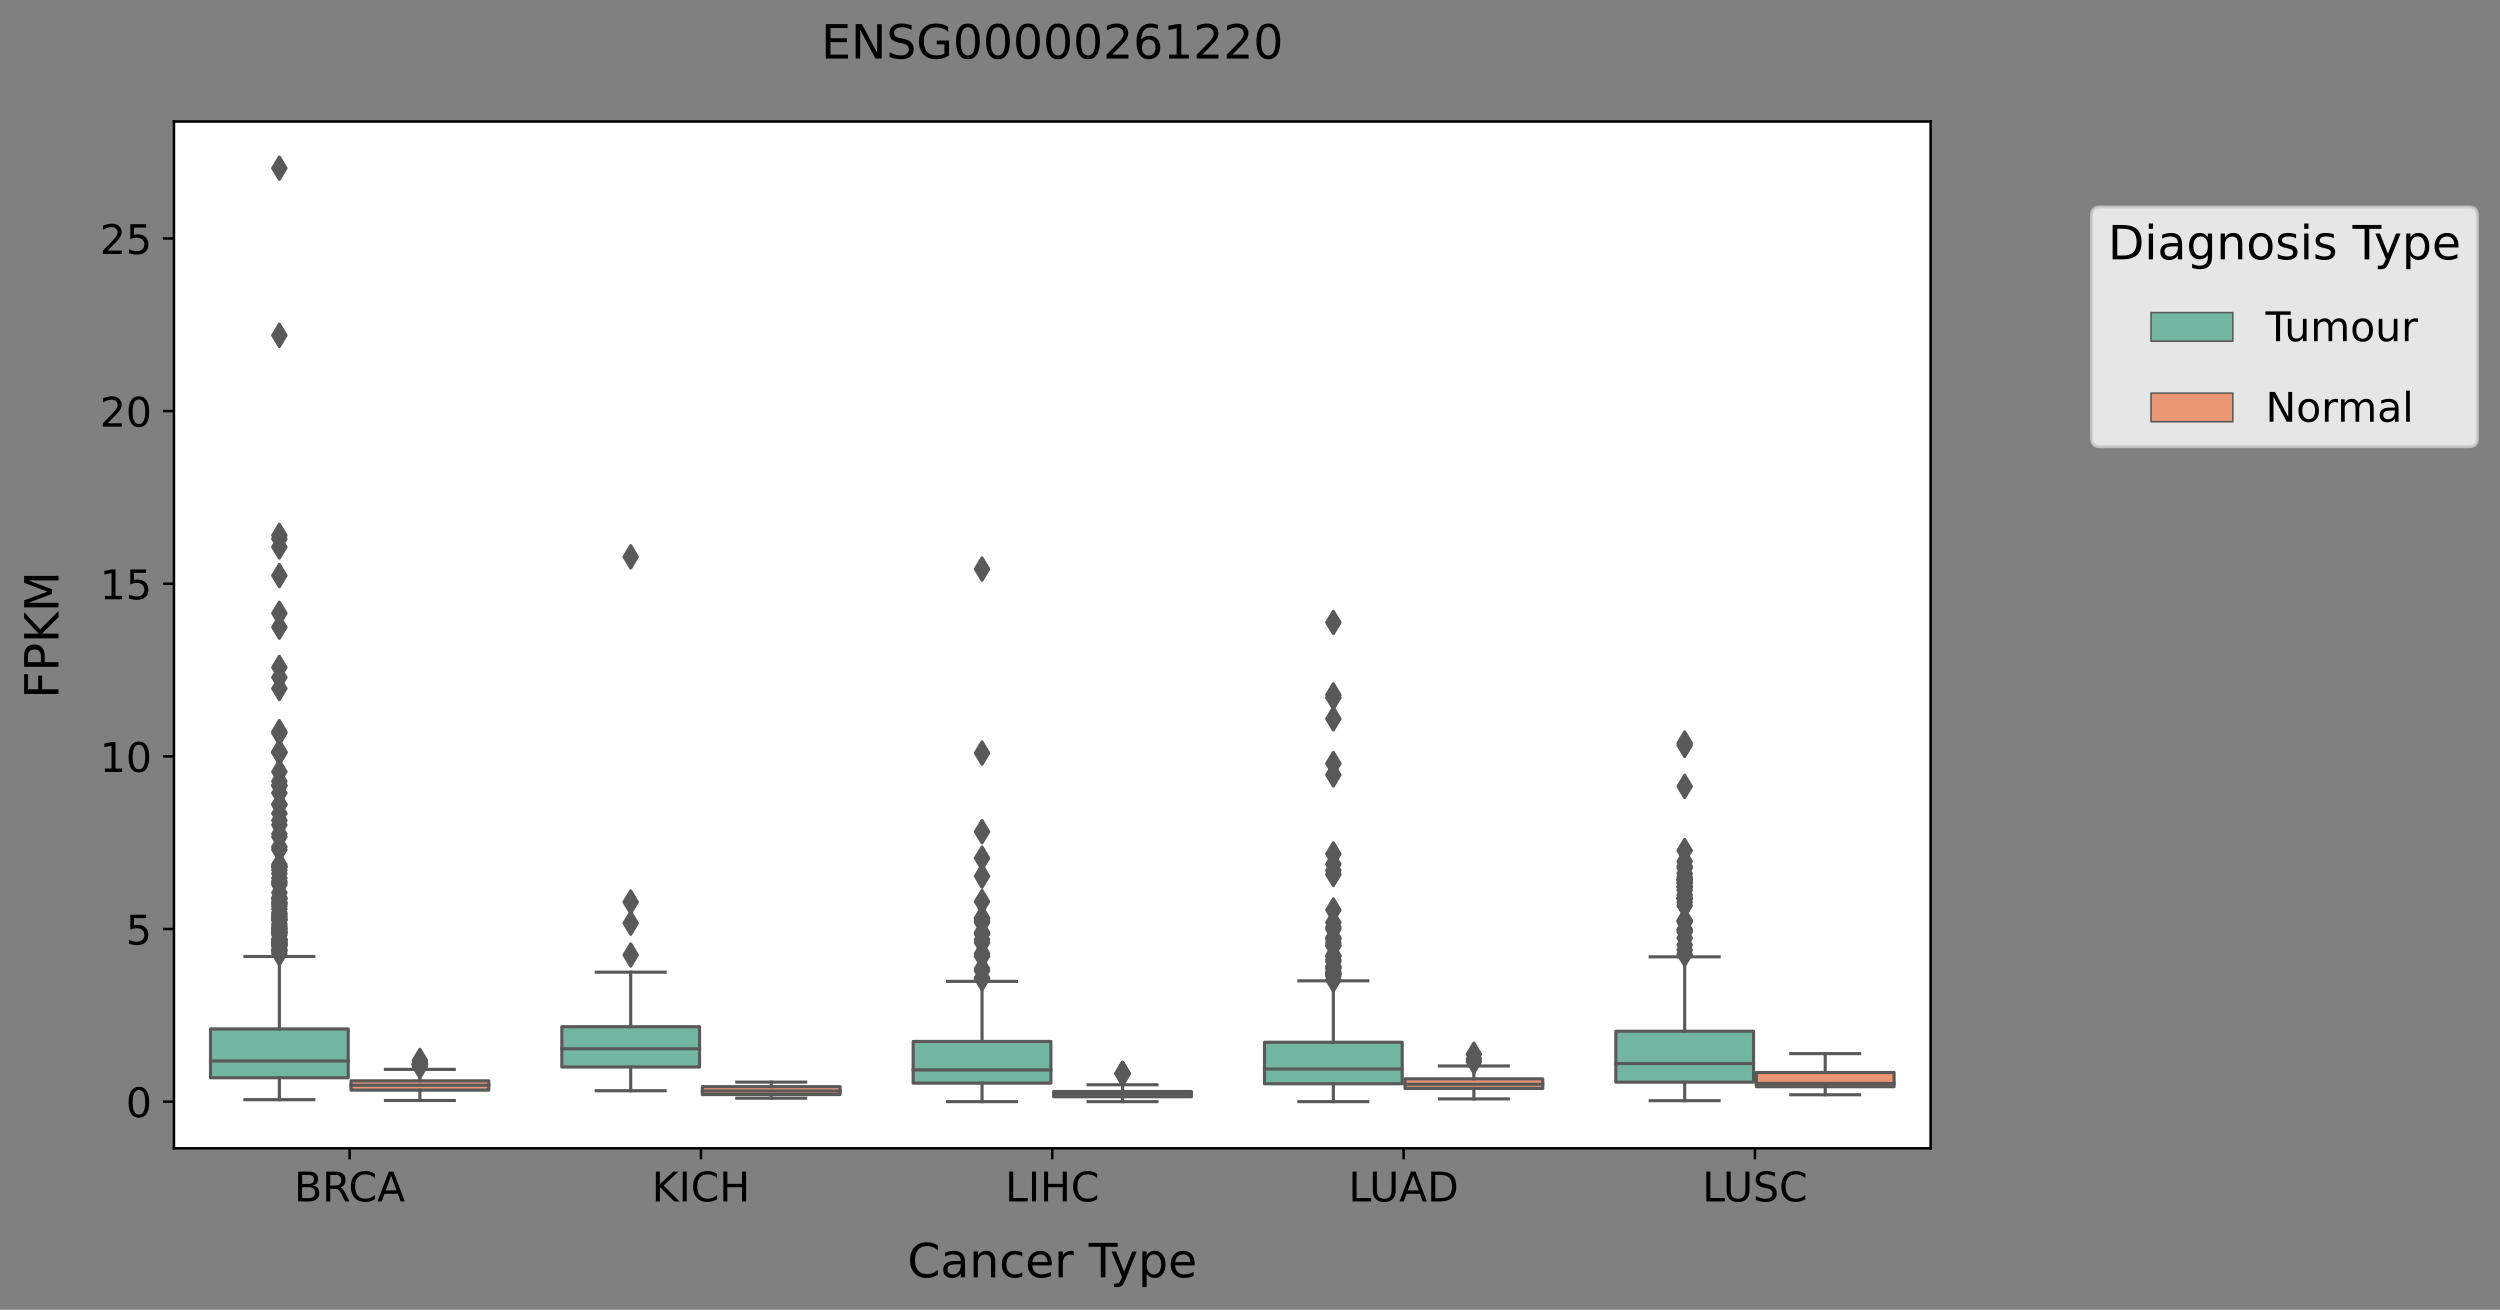 <?xml version="1.0" encoding="utf-8" standalone="no"?>
<!DOCTYPE svg PUBLIC "-//W3C//DTD SVG 1.1//EN"
  "http://www.w3.org/Graphics/SVG/1.1/DTD/svg11.dtd">
<!-- Created with matplotlib (https://matplotlib.org/) -->
<svg height="416.056pt" version="1.1" viewBox="0 0 794.127 416.056" width="794.127pt" xmlns="http://www.w3.org/2000/svg" xmlns:xlink="http://www.w3.org/1999/xlink">
 <rect x="0" y="0" width="794.127" height="416.056" fill="#808080" stroke="none"/>
 <defs>
  <style type="text/css">*{stroke-linecap:butt;stroke-linejoin:round;}</style>
 </defs>
 <g id="figure_1">
  <g id="patch_1">
   <path d="M 0 416.056 
L 794.127 416.056 
L 794.127 0 
L 0 0 
z
" style="fill:none;"/>
  </g>
  <g id="axes_1">
   <g id="patch_2">
    <path d="M 55.26 364.758 
L 613.26 364.758 
L 613.26 38.598 
L 55.26 38.598 
z
" style="fill:#ffffff;"/>
   </g>
   <g id="patch_3">
    <path clip-path="url(#p0ecdacf739)" d="M 66.866 342.348 
L 110.613 342.348 
L 110.613 326.842 
L 66.866 326.842 
L 66.866 342.348 
z
" style="fill:#72b6a1;stroke:#595959;stroke-linejoin:miter;"/>
   </g>
   <g id="patch_4">
    <path clip-path="url(#p0ecdacf739)" d="M 111.506 346.282 
L 155.253 346.282 
L 155.253 343.332 
L 111.506 343.332 
L 111.506 346.282 
z
" style="fill:#e99675;stroke:#595959;stroke-linejoin:miter;"/>
   </g>
   <g id="patch_5">
    <path clip-path="url(#p0ecdacf739)" d="M 178.466 338.933 
L 222.213 338.933 
L 222.213 326.126 
L 178.466 326.126 
L 178.466 338.933 
z
" style="fill:#72b6a1;stroke:#595959;stroke-linejoin:miter;"/>
   </g>
   <g id="patch_6">
    <path clip-path="url(#p0ecdacf739)" d="M 223.106 347.685 
L 266.853 347.685 
L 266.853 345.168 
L 223.106 345.168 
L 223.106 347.685 
z
" style="fill:#e99675;stroke:#595959;stroke-linejoin:miter;"/>
   </g>
   <g id="patch_7">
    <path clip-path="url(#p0ecdacf739)" d="M 290.066 344.057 
L 333.813 344.057 
L 333.813 330.82 
L 290.066 330.82 
L 290.066 344.057 
z
" style="fill:#72b6a1;stroke:#595959;stroke-linejoin:miter;"/>
   </g>
   <g id="patch_8">
    <path clip-path="url(#p0ecdacf739)" d="M 334.706 348.376 
L 378.453 348.376 
L 378.453 346.727 
L 334.706 346.727 
L 334.706 348.376 
z
" style="fill:#e99675;stroke:#595959;stroke-linejoin:miter;"/>
   </g>
   <g id="patch_9">
    <path clip-path="url(#p0ecdacf739)" d="M 401.666 344.253 
L 445.413 344.253 
L 445.413 331.076 
L 401.666 331.076 
L 401.666 344.253 
z
" style="fill:#72b6a1;stroke:#595959;stroke-linejoin:miter;"/>
   </g>
   <g id="patch_10">
    <path clip-path="url(#p0ecdacf739)" d="M 446.306 345.745 
L 490.053 345.745 
L 490.053 342.69 
L 446.306 342.69 
L 446.306 345.745 
z
" style="fill:#e99675;stroke:#595959;stroke-linejoin:miter;"/>
   </g>
   <g id="patch_11">
    <path clip-path="url(#p0ecdacf739)" d="M 513.266 343.753 
L 557.013 343.753 
L 557.013 327.571 
L 513.266 327.571 
L 513.266 343.753 
z
" style="fill:#72b6a1;stroke:#595959;stroke-linejoin:miter;"/>
   </g>
   <g id="patch_12">
    <path clip-path="url(#p0ecdacf739)" d="M 557.906 345.198 
L 601.653 345.198 
L 601.653 340.673 
L 557.906 340.673 
L 557.906 345.198 
z
" style="fill:#e99675;stroke:#595959;stroke-linejoin:miter;"/>
   </g>
   <g id="patch_13">
    <path clip-path="url(#p0ecdacf739)" d="M 111.06 349.932 
L 111.06 349.932 
L 111.06 349.932 
L 111.06 349.932 
z
" style="fill:#72b6a1;stroke:#595959;stroke-linejoin:miter;stroke-width:0.5;"/>
   </g>
   <g id="patch_14">
    <path clip-path="url(#p0ecdacf739)" d="M 111.06 349.932 
L 111.06 349.932 
L 111.06 349.932 
L 111.06 349.932 
z
" style="fill:#e99675;stroke:#595959;stroke-linejoin:miter;stroke-width:0.5;"/>
   </g>
   <g id="matplotlib.axis_1">
    <g id="xtick_1">
     <g id="line2d_1">
      <defs>
       <path d="M 0 0 
L 0 3.5 
" id="m3998a4afb9" style="stroke:#000000;stroke-width:0.8;"/>
      </defs>
      <g>
       <use style="stroke:#000000;stroke-width:0.8;" x="111.06" xlink:href="#m3998a4afb9" y="364.758"/>
      </g>
     </g>
     <g id="text_1">
      <!-- BRCA -->
      <g transform="translate(93.423 381.636)scale(0.13 -0.13)">
       <defs>
        <path d="M 19.672 34.812 
L 19.672 8.109 
L 35.5 8.109 
Q 43.453 8.109 47.281 11.406 
Q 51.125 14.703 51.125 21.484 
Q 51.125 28.328 47.281 31.562 
Q 43.453 34.812 35.5 34.812 
z
M 19.672 64.797 
L 19.672 42.828 
L 34.281 42.828 
Q 41.5 42.828 45.031 45.531 
Q 48.578 48.25 48.578 53.812 
Q 48.578 59.328 45.031 62.062 
Q 41.5 64.797 34.281 64.797 
z
M 9.812 72.906 
L 35.016 72.906 
Q 46.297 72.906 52.391 68.219 
Q 58.5 63.531 58.5 54.891 
Q 58.5 48.188 55.375 44.234 
Q 52.25 40.281 46.188 39.312 
Q 53.469 37.75 57.5 32.781 
Q 61.531 27.828 61.531 20.406 
Q 61.531 10.641 54.891 5.312 
Q 48.25 0 35.984 0 
L 9.812 0 
z
" id="DejaVuSans-66"/>
        <path d="M 44.391 34.188 
Q 47.562 33.109 50.562 29.594 
Q 53.562 26.078 56.594 19.922 
L 66.609 0 
L 56 0 
L 46.688 18.703 
Q 43.062 26.031 39.672 28.422 
Q 36.281 30.812 30.422 30.812 
L 19.672 30.812 
L 19.672 0 
L 9.812 0 
L 9.812 72.906 
L 32.078 72.906 
Q 44.578 72.906 50.734 67.672 
Q 56.891 62.453 56.891 51.906 
Q 56.891 45.016 53.688 40.469 
Q 50.484 35.938 44.391 34.188 
z
M 19.672 64.797 
L 19.672 38.922 
L 32.078 38.922 
Q 39.203 38.922 42.844 42.219 
Q 46.484 45.516 46.484 51.906 
Q 46.484 58.297 42.844 61.547 
Q 39.203 64.797 32.078 64.797 
z
" id="DejaVuSans-82"/>
        <path d="M 64.406 67.281 
L 64.406 56.891 
Q 59.422 61.531 53.781 63.812 
Q 48.141 66.109 41.797 66.109 
Q 29.297 66.109 22.656 58.469 
Q 16.016 50.828 16.016 36.375 
Q 16.016 21.969 22.656 14.328 
Q 29.297 6.688 41.797 6.688 
Q 48.141 6.688 53.781 8.984 
Q 59.422 11.281 64.406 15.922 
L 64.406 5.609 
Q 59.234 2.094 53.438 0.328 
Q 47.656 -1.422 41.219 -1.422 
Q 24.656 -1.422 15.125 8.703 
Q 5.609 18.844 5.609 36.375 
Q 5.609 53.953 15.125 64.078 
Q 24.656 74.219 41.219 74.219 
Q 47.75 74.219 53.531 72.484 
Q 59.328 70.75 64.406 67.281 
z
" id="DejaVuSans-67"/>
        <path d="M 34.188 63.188 
L 20.797 26.906 
L 47.609 26.906 
z
M 28.609 72.906 
L 39.797 72.906 
L 67.578 0 
L 57.328 0 
L 50.688 18.703 
L 17.828 18.703 
L 11.188 0 
L 0.781 0 
z
" id="DejaVuSans-65"/>
       </defs>
       <use xlink:href="#DejaVuSans-66"/>
       <use x="68.604" xlink:href="#DejaVuSans-82"/>
       <use x="133.086" xlink:href="#DejaVuSans-67"/>
       <use x="202.91" xlink:href="#DejaVuSans-65"/>
      </g>
     </g>
    </g>
    <g id="xtick_2">
     <g id="line2d_2">
      <g>
       <use style="stroke:#000000;stroke-width:0.8;" x="222.66" xlink:href="#m3998a4afb9" y="364.758"/>
      </g>
     </g>
     <g id="text_2">
      <!-- KICH -->
      <g transform="translate(207.053 381.636)scale(0.13 -0.13)">
       <defs>
        <path d="M 9.812 72.906 
L 19.672 72.906 
L 19.672 42.094 
L 52.391 72.906 
L 65.094 72.906 
L 28.906 38.922 
L 67.672 0 
L 54.688 0 
L 19.672 35.109 
L 19.672 0 
L 9.812 0 
z
" id="DejaVuSans-75"/>
        <path d="M 9.812 72.906 
L 19.672 72.906 
L 19.672 0 
L 9.812 0 
z
" id="DejaVuSans-73"/>
        <path d="M 9.812 72.906 
L 19.672 72.906 
L 19.672 43.016 
L 55.516 43.016 
L 55.516 72.906 
L 65.375 72.906 
L 65.375 0 
L 55.516 0 
L 55.516 34.719 
L 19.672 34.719 
L 19.672 0 
L 9.812 0 
z
" id="DejaVuSans-72"/>
       </defs>
       <use xlink:href="#DejaVuSans-75"/>
       <use x="65.576" xlink:href="#DejaVuSans-73"/>
       <use x="95.068" xlink:href="#DejaVuSans-67"/>
       <use x="164.893" xlink:href="#DejaVuSans-72"/>
      </g>
     </g>
    </g>
    <g id="xtick_3">
     <g id="line2d_3">
      <g>
       <use style="stroke:#000000;stroke-width:0.8;" x="334.26" xlink:href="#m3998a4afb9" y="364.758"/>
      </g>
     </g>
     <g id="text_3">
      <!-- LIHC -->
      <g transform="translate(319.293 381.636)scale(0.13 -0.13)">
       <defs>
        <path d="M 9.812 72.906 
L 19.672 72.906 
L 19.672 8.297 
L 55.172 8.297 
L 55.172 0 
L 9.812 0 
z
" id="DejaVuSans-76"/>
       </defs>
       <use xlink:href="#DejaVuSans-76"/>
       <use x="55.713" xlink:href="#DejaVuSans-73"/>
       <use x="85.205" xlink:href="#DejaVuSans-72"/>
       <use x="160.4" xlink:href="#DejaVuSans-67"/>
      </g>
     </g>
    </g>
    <g id="xtick_4">
     <g id="line2d_4">
      <g>
       <use style="stroke:#000000;stroke-width:0.8;" x="445.86" xlink:href="#m3998a4afb9" y="364.758"/>
      </g>
     </g>
     <g id="text_4">
      <!-- LUAD -->
      <g transform="translate(428.354 381.636)scale(0.13 -0.13)">
       <defs>
        <path d="M 8.688 72.906 
L 18.609 72.906 
L 18.609 28.609 
Q 18.609 16.891 22.844 11.734 
Q 27.094 6.594 36.625 6.594 
Q 46.094 6.594 50.344 11.734 
Q 54.594 16.891 54.594 28.609 
L 54.594 72.906 
L 64.5 72.906 
L 64.5 27.391 
Q 64.5 13.141 57.438 5.859 
Q 50.391 -1.422 36.625 -1.422 
Q 22.797 -1.422 15.734 5.859 
Q 8.688 13.141 8.688 27.391 
z
" id="DejaVuSans-85"/>
        <path d="M 19.672 64.797 
L 19.672 8.109 
L 31.594 8.109 
Q 46.688 8.109 53.688 14.938 
Q 60.688 21.781 60.688 36.531 
Q 60.688 51.172 53.688 57.984 
Q 46.688 64.797 31.594 64.797 
z
M 9.812 72.906 
L 30.078 72.906 
Q 51.266 72.906 61.172 64.094 
Q 71.094 55.281 71.094 36.531 
Q 71.094 17.672 61.125 8.828 
Q 51.172 0 30.078 0 
L 9.812 0 
z
" id="DejaVuSans-68"/>
       </defs>
       <use xlink:href="#DejaVuSans-76"/>
       <use x="50.713" xlink:href="#DejaVuSans-85"/>
       <use x="123.906" xlink:href="#DejaVuSans-65"/>
       <use x="192.314" xlink:href="#DejaVuSans-68"/>
      </g>
     </g>
    </g>
    <g id="xtick_5">
     <g id="line2d_5">
      <g>
       <use style="stroke:#000000;stroke-width:0.8;" x="557.46" xlink:href="#m3998a4afb9" y="364.758"/>
      </g>
     </g>
     <g id="text_5">
      <!-- LUSC -->
      <g transform="translate(540.74 381.636)scale(0.13 -0.13)">
       <defs>
        <path d="M 53.516 70.516 
L 53.516 60.891 
Q 47.906 63.578 42.922 64.891 
Q 37.938 66.219 33.297 66.219 
Q 25.25 66.219 20.875 63.094 
Q 16.5 59.969 16.5 54.203 
Q 16.5 49.359 19.406 46.891 
Q 22.312 44.438 30.422 42.922 
L 36.375 41.703 
Q 47.406 39.594 52.656 34.297 
Q 57.906 29 57.906 20.125 
Q 57.906 9.516 50.797 4.047 
Q 43.703 -1.422 29.984 -1.422 
Q 24.812 -1.422 18.969 -0.25 
Q 13.141 0.922 6.891 3.219 
L 6.891 13.375 
Q 12.891 10.016 18.656 8.297 
Q 24.422 6.594 29.984 6.594 
Q 38.422 6.594 43.016 9.906 
Q 47.609 13.234 47.609 19.391 
Q 47.609 24.75 44.312 27.781 
Q 41.016 30.812 33.5 32.328 
L 27.484 33.5 
Q 16.453 35.688 11.516 40.375 
Q 6.594 45.062 6.594 53.422 
Q 6.594 63.094 13.406 68.656 
Q 20.219 74.219 32.172 74.219 
Q 37.312 74.219 42.625 73.281 
Q 47.953 72.359 53.516 70.516 
z
" id="DejaVuSans-83"/>
       </defs>
       <use xlink:href="#DejaVuSans-76"/>
       <use x="50.713" xlink:href="#DejaVuSans-85"/>
       <use x="123.906" xlink:href="#DejaVuSans-83"/>
       <use x="187.383" xlink:href="#DejaVuSans-67"/>
      </g>
     </g>
    </g>
    <g id="text_6">
     <!-- Cancer Type -->
     <g transform="translate(288.244 405.737)scale(0.15 -0.15)">
      <defs>
       <path d="M 34.281 27.484 
Q 23.391 27.484 19.188 25 
Q 14.984 22.516 14.984 16.5 
Q 14.984 11.719 18.141 8.906 
Q 21.297 6.109 26.703 6.109 
Q 34.188 6.109 38.703 11.406 
Q 43.219 16.703 43.219 25.484 
L 43.219 27.484 
z
M 52.203 31.203 
L 52.203 0 
L 43.219 0 
L 43.219 8.297 
Q 40.141 3.328 35.547 0.953 
Q 30.953 -1.422 24.312 -1.422 
Q 15.922 -1.422 10.953 3.297 
Q 6 8.016 6 15.922 
Q 6 25.141 12.172 29.828 
Q 18.359 34.516 30.609 34.516 
L 43.219 34.516 
L 43.219 35.406 
Q 43.219 41.609 39.141 45 
Q 35.062 48.391 27.688 48.391 
Q 23 48.391 18.547 47.266 
Q 14.109 46.141 10.016 43.891 
L 10.016 52.203 
Q 14.938 54.109 19.578 55.047 
Q 24.219 56 28.609 56 
Q 40.484 56 46.344 49.844 
Q 52.203 43.703 52.203 31.203 
z
" id="DejaVuSans-97"/>
       <path d="M 54.891 33.016 
L 54.891 0 
L 45.906 0 
L 45.906 32.719 
Q 45.906 40.484 42.875 44.328 
Q 39.844 48.188 33.797 48.188 
Q 26.516 48.188 22.312 43.547 
Q 18.109 38.922 18.109 30.906 
L 18.109 0 
L 9.078 0 
L 9.078 54.688 
L 18.109 54.688 
L 18.109 46.188 
Q 21.344 51.125 25.703 53.562 
Q 30.078 56 35.797 56 
Q 45.219 56 50.047 50.172 
Q 54.891 44.344 54.891 33.016 
z
" id="DejaVuSans-110"/>
       <path d="M 48.781 52.594 
L 48.781 44.188 
Q 44.969 46.297 41.141 47.344 
Q 37.312 48.391 33.406 48.391 
Q 24.656 48.391 19.812 42.844 
Q 14.984 37.312 14.984 27.297 
Q 14.984 17.281 19.812 11.734 
Q 24.656 6.203 33.406 6.203 
Q 37.312 6.203 41.141 7.25 
Q 44.969 8.297 48.781 10.406 
L 48.781 2.094 
Q 45.016 0.344 40.984 -0.531 
Q 36.969 -1.422 32.422 -1.422 
Q 20.062 -1.422 12.781 6.344 
Q 5.516 14.109 5.516 27.297 
Q 5.516 40.672 12.859 48.328 
Q 20.219 56 33.016 56 
Q 37.156 56 41.109 55.141 
Q 45.062 54.297 48.781 52.594 
z
" id="DejaVuSans-99"/>
       <path d="M 56.203 29.594 
L 56.203 25.203 
L 14.891 25.203 
Q 15.484 15.922 20.484 11.062 
Q 25.484 6.203 34.422 6.203 
Q 39.594 6.203 44.453 7.469 
Q 49.312 8.734 54.109 11.281 
L 54.109 2.781 
Q 49.266 0.734 44.188 -0.344 
Q 39.109 -1.422 33.891 -1.422 
Q 20.797 -1.422 13.156 6.188 
Q 5.516 13.812 5.516 26.812 
Q 5.516 40.234 12.766 48.109 
Q 20.016 56 32.328 56 
Q 43.359 56 49.781 48.891 
Q 56.203 41.797 56.203 29.594 
z
M 47.219 32.234 
Q 47.125 39.594 43.094 43.984 
Q 39.062 48.391 32.422 48.391 
Q 24.906 48.391 20.391 44.141 
Q 15.875 39.891 15.188 32.172 
z
" id="DejaVuSans-101"/>
       <path d="M 41.109 46.297 
Q 39.594 47.172 37.812 47.578 
Q 36.031 48 33.891 48 
Q 26.266 48 22.188 43.047 
Q 18.109 38.094 18.109 28.812 
L 18.109 0 
L 9.078 0 
L 9.078 54.688 
L 18.109 54.688 
L 18.109 46.188 
Q 20.953 51.172 25.484 53.578 
Q 30.031 56 36.531 56 
Q 37.453 56 38.578 55.875 
Q 39.703 55.766 41.062 55.516 
z
" id="DejaVuSans-114"/>
       <path id="DejaVuSans-32"/>
       <path d="M -0.297 72.906 
L 61.375 72.906 
L 61.375 64.594 
L 35.5 64.594 
L 35.5 0 
L 25.594 0 
L 25.594 64.594 
L -0.297 64.594 
z
" id="DejaVuSans-84"/>
       <path d="M 32.172 -5.078 
Q 28.375 -14.844 24.75 -17.812 
Q 21.141 -20.797 15.094 -20.797 
L 7.906 -20.797 
L 7.906 -13.281 
L 13.188 -13.281 
Q 16.891 -13.281 18.938 -11.516 
Q 21 -9.766 23.484 -3.219 
L 25.094 0.875 
L 2.984 54.688 
L 12.5 54.688 
L 29.594 11.922 
L 46.688 54.688 
L 56.203 54.688 
z
" id="DejaVuSans-121"/>
       <path d="M 18.109 8.203 
L 18.109 -20.797 
L 9.078 -20.797 
L 9.078 54.688 
L 18.109 54.688 
L 18.109 46.391 
Q 20.953 51.266 25.266 53.625 
Q 29.594 56 35.594 56 
Q 45.562 56 51.781 48.094 
Q 58.016 40.188 58.016 27.297 
Q 58.016 14.406 51.781 6.484 
Q 45.562 -1.422 35.594 -1.422 
Q 29.594 -1.422 25.266 0.953 
Q 20.953 3.328 18.109 8.203 
z
M 48.688 27.297 
Q 48.688 37.203 44.609 42.844 
Q 40.531 48.484 33.406 48.484 
Q 26.266 48.484 22.188 42.844 
Q 18.109 37.203 18.109 27.297 
Q 18.109 17.391 22.188 11.75 
Q 26.266 6.109 33.406 6.109 
Q 40.531 6.109 44.609 11.75 
Q 48.688 17.391 48.688 27.297 
z
" id="DejaVuSans-112"/>
      </defs>
      <use xlink:href="#DejaVuSans-67"/>
      <use x="69.824" xlink:href="#DejaVuSans-97"/>
      <use x="131.104" xlink:href="#DejaVuSans-110"/>
      <use x="194.482" xlink:href="#DejaVuSans-99"/>
      <use x="249.463" xlink:href="#DejaVuSans-101"/>
      <use x="310.986" xlink:href="#DejaVuSans-114"/>
      <use x="352.1" xlink:href="#DejaVuSans-32"/>
      <use x="383.887" xlink:href="#DejaVuSans-84"/>
      <use x="429.346" xlink:href="#DejaVuSans-121"/>
      <use x="488.525" xlink:href="#DejaVuSans-112"/>
      <use x="552.002" xlink:href="#DejaVuSans-101"/>
     </g>
    </g>
   </g>
   <g id="matplotlib.axis_2">
    <g id="ytick_1">
     <g id="line2d_6">
      <defs>
       <path d="M 0 0 
L -3.5 0 
" id="mf9adb1f24f" style="stroke:#000000;stroke-width:0.8;"/>
      </defs>
      <g>
       <use style="stroke:#000000;stroke-width:0.8;" x="55.26" xlink:href="#mf9adb1f24f" y="349.932"/>
      </g>
     </g>
     <g id="text_7">
      <!-- 0 -->
      <g transform="translate(39.988 354.871)scale(0.13 -0.13)">
       <defs>
        <path d="M 31.781 66.406 
Q 24.172 66.406 20.328 58.906 
Q 16.5 51.422 16.5 36.375 
Q 16.5 21.391 20.328 13.891 
Q 24.172 6.391 31.781 6.391 
Q 39.453 6.391 43.281 13.891 
Q 47.125 21.391 47.125 36.375 
Q 47.125 51.422 43.281 58.906 
Q 39.453 66.406 31.781 66.406 
z
M 31.781 74.219 
Q 44.047 74.219 50.516 64.516 
Q 56.984 54.828 56.984 36.375 
Q 56.984 17.969 50.516 8.266 
Q 44.047 -1.422 31.781 -1.422 
Q 19.531 -1.422 13.062 8.266 
Q 6.594 17.969 6.594 36.375 
Q 6.594 54.828 13.062 64.516 
Q 19.531 74.219 31.781 74.219 
z
" id="DejaVuSans-48"/>
       </defs>
       <use xlink:href="#DejaVuSans-48"/>
      </g>
     </g>
    </g>
    <g id="ytick_2">
     <g id="line2d_7">
      <g>
       <use style="stroke:#000000;stroke-width:0.8;" x="55.26" xlink:href="#mf9adb1f24f" y="295.095"/>
      </g>
     </g>
     <g id="text_8">
      <!-- 5 -->
      <g transform="translate(39.988 300.034)scale(0.13 -0.13)">
       <defs>
        <path d="M 10.797 72.906 
L 49.516 72.906 
L 49.516 64.594 
L 19.828 64.594 
L 19.828 46.734 
Q 21.969 47.469 24.109 47.828 
Q 26.266 48.188 28.422 48.188 
Q 40.625 48.188 47.75 41.5 
Q 54.891 34.812 54.891 23.391 
Q 54.891 11.625 47.562 5.094 
Q 40.234 -1.422 26.906 -1.422 
Q 22.312 -1.422 17.547 -0.641 
Q 12.797 0.141 7.719 1.703 
L 7.719 11.625 
Q 12.109 9.234 16.797 8.062 
Q 21.484 6.891 26.703 6.891 
Q 35.156 6.891 40.078 11.328 
Q 45.016 15.766 45.016 23.391 
Q 45.016 31 40.078 35.438 
Q 35.156 39.891 26.703 39.891 
Q 22.75 39.891 18.812 39.016 
Q 14.891 38.141 10.797 36.281 
z
" id="DejaVuSans-53"/>
       </defs>
       <use xlink:href="#DejaVuSans-53"/>
      </g>
     </g>
    </g>
    <g id="ytick_3">
     <g id="line2d_8">
      <g>
       <use style="stroke:#000000;stroke-width:0.8;" x="55.26" xlink:href="#mf9adb1f24f" y="240.258"/>
      </g>
     </g>
     <g id="text_9">
      <!-- 10 -->
      <g transform="translate(31.717 245.197)scale(0.13 -0.13)">
       <defs>
        <path d="M 12.406 8.297 
L 28.516 8.297 
L 28.516 63.922 
L 10.984 60.406 
L 10.984 69.391 
L 28.422 72.906 
L 38.281 72.906 
L 38.281 8.297 
L 54.391 8.297 
L 54.391 0 
L 12.406 0 
z
" id="DejaVuSans-49"/>
       </defs>
       <use xlink:href="#DejaVuSans-49"/>
       <use x="63.623" xlink:href="#DejaVuSans-48"/>
      </g>
     </g>
    </g>
    <g id="ytick_4">
     <g id="line2d_9">
      <g>
       <use style="stroke:#000000;stroke-width:0.8;" x="55.26" xlink:href="#mf9adb1f24f" y="185.421"/>
      </g>
     </g>
     <g id="text_10">
      <!-- 15 -->
      <g transform="translate(31.717 190.36)scale(0.13 -0.13)">
       <use xlink:href="#DejaVuSans-49"/>
       <use x="63.623" xlink:href="#DejaVuSans-53"/>
      </g>
     </g>
    </g>
    <g id="ytick_5">
     <g id="line2d_10">
      <g>
       <use style="stroke:#000000;stroke-width:0.8;" x="55.26" xlink:href="#mf9adb1f24f" y="130.583"/>
      </g>
     </g>
     <g id="text_11">
      <!-- 20 -->
      <g transform="translate(31.717 135.522)scale(0.13 -0.13)">
       <defs>
        <path d="M 19.188 8.297 
L 53.609 8.297 
L 53.609 0 
L 7.328 0 
L 7.328 8.297 
Q 12.938 14.109 22.625 23.891 
Q 32.328 33.688 34.812 36.531 
Q 39.547 41.844 41.422 45.531 
Q 43.312 49.219 43.312 52.781 
Q 43.312 58.594 39.234 62.25 
Q 35.156 65.922 28.609 65.922 
Q 23.969 65.922 18.812 64.312 
Q 13.672 62.703 7.812 59.422 
L 7.812 69.391 
Q 13.766 71.781 18.938 73 
Q 24.125 74.219 28.422 74.219 
Q 39.75 74.219 46.484 68.547 
Q 53.219 62.891 53.219 53.422 
Q 53.219 48.922 51.531 44.891 
Q 49.859 40.875 45.406 35.406 
Q 44.188 33.984 37.641 27.219 
Q 31.109 20.453 19.188 8.297 
z
" id="DejaVuSans-50"/>
       </defs>
       <use xlink:href="#DejaVuSans-50"/>
       <use x="63.623" xlink:href="#DejaVuSans-48"/>
      </g>
     </g>
    </g>
    <g id="ytick_6">
     <g id="line2d_11">
      <g>
       <use style="stroke:#000000;stroke-width:0.8;" x="55.26" xlink:href="#mf9adb1f24f" y="75.746"/>
      </g>
     </g>
     <g id="text_12">
      <!-- 25 -->
      <g transform="translate(31.717 80.685)scale(0.13 -0.13)">
       <use xlink:href="#DejaVuSans-50"/>
       <use x="63.623" xlink:href="#DejaVuSans-53"/>
      </g>
     </g>
    </g>
    <g id="text_13">
     <!-- FPKM -->
     <g transform="translate(18.598 221.903)rotate(-90)scale(0.15 -0.15)">
      <defs>
       <path d="M 9.812 72.906 
L 51.703 72.906 
L 51.703 64.594 
L 19.672 64.594 
L 19.672 43.109 
L 48.578 43.109 
L 48.578 34.812 
L 19.672 34.812 
L 19.672 0 
L 9.812 0 
z
" id="DejaVuSans-70"/>
       <path d="M 19.672 64.797 
L 19.672 37.406 
L 32.078 37.406 
Q 38.969 37.406 42.719 40.969 
Q 46.484 44.531 46.484 51.125 
Q 46.484 57.672 42.719 61.234 
Q 38.969 64.797 32.078 64.797 
z
M 9.812 72.906 
L 32.078 72.906 
Q 44.344 72.906 50.609 67.359 
Q 56.891 61.812 56.891 51.125 
Q 56.891 40.328 50.609 34.812 
Q 44.344 29.297 32.078 29.297 
L 19.672 29.297 
L 19.672 0 
L 9.812 0 
z
" id="DejaVuSans-80"/>
       <path d="M 9.812 72.906 
L 24.516 72.906 
L 43.109 23.297 
L 61.812 72.906 
L 76.516 72.906 
L 76.516 0 
L 66.891 0 
L 66.891 64.016 
L 48.094 14.016 
L 38.188 14.016 
L 19.391 64.016 
L 19.391 0 
L 9.812 0 
z
" id="DejaVuSans-77"/>
      </defs>
      <use xlink:href="#DejaVuSans-70"/>
      <use x="57.52" xlink:href="#DejaVuSans-80"/>
      <use x="117.822" xlink:href="#DejaVuSans-75"/>
      <use x="183.398" xlink:href="#DejaVuSans-77"/>
     </g>
    </g>
   </g>
   <g id="line2d_12">
    <path clip-path="url(#p0ecdacf739)" d="M 88.74 342.348 
L 88.74 349.31 
" style="fill:none;stroke:#595959;stroke-linecap:square;"/>
   </g>
   <g id="line2d_13">
    <path clip-path="url(#p0ecdacf739)" d="M 88.74 326.842 
L 88.74 303.834 
" style="fill:none;stroke:#595959;stroke-linecap:square;"/>
   </g>
   <g id="line2d_14">
    <path clip-path="url(#p0ecdacf739)" d="M 77.803 349.31 
L 99.676 349.31 
" style="fill:none;stroke:#595959;stroke-linecap:square;"/>
   </g>
   <g id="line2d_15">
    <path clip-path="url(#p0ecdacf739)" d="M 77.803 303.834 
L 99.676 303.834 
" style="fill:none;stroke:#595959;stroke-linecap:square;"/>
   </g>
   <g id="line2d_16">
    <defs>
     <path d="M -0 3.536 
L 2.121 0 
L -0 -3.536 
L -2.121 -0 
z
" id="mcb202e8d46" style="stroke:#595959;stroke-linejoin:miter;"/>
    </defs>
    <g clip-path="url(#p0ecdacf739)">
     <use style="fill:#595959;stroke:#595959;stroke-linejoin:miter;" x="88.74" xlink:href="#mcb202e8d46" y="298.723"/>
     <use style="fill:#595959;stroke:#595959;stroke-linejoin:miter;" x="88.74" xlink:href="#mcb202e8d46" y="212.004"/>
     <use style="fill:#595959;stroke:#595959;stroke-linejoin:miter;" x="88.74" xlink:href="#mcb202e8d46" y="299.978"/>
     <use style="fill:#595959;stroke:#595959;stroke-linejoin:miter;" x="88.74" xlink:href="#mcb202e8d46" y="249.409"/>
     <use style="fill:#595959;stroke:#595959;stroke-linejoin:miter;" x="88.74" xlink:href="#mcb202e8d46" y="53.423"/>
     <use style="fill:#595959;stroke:#595959;stroke-linejoin:miter;" x="88.74" xlink:href="#mcb202e8d46" y="275.194"/>
     <use style="fill:#595959;stroke:#595959;stroke-linejoin:miter;" x="88.74" xlink:href="#mcb202e8d46" y="265.84"/>
     <use style="fill:#595959;stroke:#595959;stroke-linejoin:miter;" x="88.74" xlink:href="#mcb202e8d46" y="295.471"/>
     <use style="fill:#595959;stroke:#595959;stroke-linejoin:miter;" x="88.74" xlink:href="#mcb202e8d46" y="302.927"/>
     <use style="fill:#595959;stroke:#595959;stroke-linejoin:miter;" x="88.74" xlink:href="#mcb202e8d46" y="298.312"/>
     <use style="fill:#595959;stroke:#595959;stroke-linejoin:miter;" x="88.74" xlink:href="#mcb202e8d46" y="296.32"/>
     <use style="fill:#595959;stroke:#595959;stroke-linejoin:miter;" x="88.74" xlink:href="#mcb202e8d46" y="260.612"/>
     <use style="fill:#595959;stroke:#595959;stroke-linejoin:miter;" x="88.74" xlink:href="#mcb202e8d46" y="248.185"/>
     <use style="fill:#595959;stroke:#595959;stroke-linejoin:miter;" x="88.74" xlink:href="#mcb202e8d46" y="249.609"/>
     <use style="fill:#595959;stroke:#595959;stroke-linejoin:miter;" x="88.74" xlink:href="#mcb202e8d46" y="215.18"/>
     <use style="fill:#595959;stroke:#595959;stroke-linejoin:miter;" x="88.74" xlink:href="#mcb202e8d46" y="296.011"/>
     <use style="fill:#595959;stroke:#595959;stroke-linejoin:miter;" x="88.74" xlink:href="#mcb202e8d46" y="301.537"/>
     <use style="fill:#595959;stroke:#595959;stroke-linejoin:miter;" x="88.74" xlink:href="#mcb202e8d46" y="269.903"/>
     <use style="fill:#595959;stroke:#595959;stroke-linejoin:miter;" x="88.74" xlink:href="#mcb202e8d46" y="294.09"/>
     <use style="fill:#595959;stroke:#595959;stroke-linejoin:miter;" x="88.74" xlink:href="#mcb202e8d46" y="300.007"/>
     <use style="fill:#595959;stroke:#595959;stroke-linejoin:miter;" x="88.74" xlink:href="#mcb202e8d46" y="274.602"/>
     <use style="fill:#595959;stroke:#595959;stroke-linejoin:miter;" x="88.74" xlink:href="#mcb202e8d46" y="278.947"/>
     <use style="fill:#595959;stroke:#595959;stroke-linejoin:miter;" x="88.74" xlink:href="#mcb202e8d46" y="258.393"/>
     <use style="fill:#595959;stroke:#595959;stroke-linejoin:miter;" x="88.74" xlink:href="#mcb202e8d46" y="275.449"/>
     <use style="fill:#595959;stroke:#595959;stroke-linejoin:miter;" x="88.74" xlink:href="#mcb202e8d46" y="232.409"/>
     <use style="fill:#595959;stroke:#595959;stroke-linejoin:miter;" x="88.74" xlink:href="#mcb202e8d46" y="251.9"/>
     <use style="fill:#595959;stroke:#595959;stroke-linejoin:miter;" x="88.74" xlink:href="#mcb202e8d46" y="239.098"/>
     <use style="fill:#595959;stroke:#595959;stroke-linejoin:miter;" x="88.74" xlink:href="#mcb202e8d46" y="239.019"/>
     <use style="fill:#595959;stroke:#595959;stroke-linejoin:miter;" x="88.74" xlink:href="#mcb202e8d46" y="290.662"/>
     <use style="fill:#595959;stroke:#595959;stroke-linejoin:miter;" x="88.74" xlink:href="#mcb202e8d46" y="292.314"/>
     <use style="fill:#595959;stroke:#595959;stroke-linejoin:miter;" x="88.74" xlink:href="#mcb202e8d46" y="275.388"/>
     <use style="fill:#595959;stroke:#595959;stroke-linejoin:miter;" x="88.74" xlink:href="#mcb202e8d46" y="173.748"/>
     <use style="fill:#595959;stroke:#595959;stroke-linejoin:miter;" x="88.74" xlink:href="#mcb202e8d46" y="299.407"/>
     <use style="fill:#595959;stroke:#595959;stroke-linejoin:miter;" x="88.74" xlink:href="#mcb202e8d46" y="218.704"/>
     <use style="fill:#595959;stroke:#595959;stroke-linejoin:miter;" x="88.74" xlink:href="#mcb202e8d46" y="298.804"/>
     <use style="fill:#595959;stroke:#595959;stroke-linejoin:miter;" x="88.74" xlink:href="#mcb202e8d46" y="298.575"/>
     <use style="fill:#595959;stroke:#595959;stroke-linejoin:miter;" x="88.74" xlink:href="#mcb202e8d46" y="232.887"/>
     <use style="fill:#595959;stroke:#595959;stroke-linejoin:miter;" x="88.74" xlink:href="#mcb202e8d46" y="238.797"/>
     <use style="fill:#595959;stroke:#595959;stroke-linejoin:miter;" x="88.74" xlink:href="#mcb202e8d46" y="170.061"/>
     <use style="fill:#595959;stroke:#595959;stroke-linejoin:miter;" x="88.74" xlink:href="#mcb202e8d46" y="294.698"/>
     <use style="fill:#595959;stroke:#595959;stroke-linejoin:miter;" x="88.74" xlink:href="#mcb202e8d46" y="299.245"/>
     <use style="fill:#595959;stroke:#595959;stroke-linejoin:miter;" x="88.74" xlink:href="#mcb202e8d46" y="262.042"/>
     <use style="fill:#595959;stroke:#595959;stroke-linejoin:miter;" x="88.74" xlink:href="#mcb202e8d46" y="281.052"/>
     <use style="fill:#595959;stroke:#595959;stroke-linejoin:miter;" x="88.74" xlink:href="#mcb202e8d46" y="292.23"/>
     <use style="fill:#595959;stroke:#595959;stroke-linejoin:miter;" x="88.74" xlink:href="#mcb202e8d46" y="300.613"/>
     <use style="fill:#595959;stroke:#595959;stroke-linejoin:miter;" x="88.74" xlink:href="#mcb202e8d46" y="286.973"/>
     <use style="fill:#595959;stroke:#595959;stroke-linejoin:miter;" x="88.74" xlink:href="#mcb202e8d46" y="194.8"/>
     <use style="fill:#595959;stroke:#595959;stroke-linejoin:miter;" x="88.74" xlink:href="#mcb202e8d46" y="292.072"/>
     <use style="fill:#595959;stroke:#595959;stroke-linejoin:miter;" x="88.74" xlink:href="#mcb202e8d46" y="300.104"/>
     <use style="fill:#595959;stroke:#595959;stroke-linejoin:miter;" x="88.74" xlink:href="#mcb202e8d46" y="255.487"/>
     <use style="fill:#595959;stroke:#595959;stroke-linejoin:miter;" x="88.74" xlink:href="#mcb202e8d46" y="268.986"/>
     <use style="fill:#595959;stroke:#595959;stroke-linejoin:miter;" x="88.74" xlink:href="#mcb202e8d46" y="298.367"/>
     <use style="fill:#595959;stroke:#595959;stroke-linejoin:miter;" x="88.74" xlink:href="#mcb202e8d46" y="199.217"/>
     <use style="fill:#595959;stroke:#595959;stroke-linejoin:miter;" x="88.74" xlink:href="#mcb202e8d46" y="285.14"/>
     <use style="fill:#595959;stroke:#595959;stroke-linejoin:miter;" x="88.74" xlink:href="#mcb202e8d46" y="291.243"/>
     <use style="fill:#595959;stroke:#595959;stroke-linejoin:miter;" x="88.74" xlink:href="#mcb202e8d46" y="182.836"/>
     <use style="fill:#595959;stroke:#595959;stroke-linejoin:miter;" x="88.74" xlink:href="#mcb202e8d46" y="301.846"/>
     <use style="fill:#595959;stroke:#595959;stroke-linejoin:miter;" x="88.74" xlink:href="#mcb202e8d46" y="302.192"/>
     <use style="fill:#595959;stroke:#595959;stroke-linejoin:miter;" x="88.74" xlink:href="#mcb202e8d46" y="296.427"/>
     <use style="fill:#595959;stroke:#595959;stroke-linejoin:miter;" x="88.74" xlink:href="#mcb202e8d46" y="287.217"/>
     <use style="fill:#595959;stroke:#595959;stroke-linejoin:miter;" x="88.74" xlink:href="#mcb202e8d46" y="290.32"/>
     <use style="fill:#595959;stroke:#595959;stroke-linejoin:miter;" x="88.74" xlink:href="#mcb202e8d46" y="288.747"/>
     <use style="fill:#595959;stroke:#595959;stroke-linejoin:miter;" x="88.74" xlink:href="#mcb202e8d46" y="280.436"/>
     <use style="fill:#595959;stroke:#595959;stroke-linejoin:miter;" x="88.74" xlink:href="#mcb202e8d46" y="245.151"/>
     <use style="fill:#595959;stroke:#595959;stroke-linejoin:miter;" x="88.74" xlink:href="#mcb202e8d46" y="283.577"/>
     <use style="fill:#595959;stroke:#595959;stroke-linejoin:miter;" x="88.74" xlink:href="#mcb202e8d46" y="264.888"/>
     <use style="fill:#595959;stroke:#595959;stroke-linejoin:miter;" x="88.74" xlink:href="#mcb202e8d46" y="171.157"/>
     <use style="fill:#595959;stroke:#595959;stroke-linejoin:miter;" x="88.74" xlink:href="#mcb202e8d46" y="285.487"/>
     <use style="fill:#595959;stroke:#595959;stroke-linejoin:miter;" x="88.74" xlink:href="#mcb202e8d46" y="285.581"/>
     <use style="fill:#595959;stroke:#595959;stroke-linejoin:miter;" x="88.74" xlink:href="#mcb202e8d46" y="287.906"/>
     <use style="fill:#595959;stroke:#595959;stroke-linejoin:miter;" x="88.74" xlink:href="#mcb202e8d46" y="276.39"/>
     <use style="fill:#595959;stroke:#595959;stroke-linejoin:miter;" x="88.74" xlink:href="#mcb202e8d46" y="293.467"/>
     <use style="fill:#595959;stroke:#595959;stroke-linejoin:miter;" x="88.74" xlink:href="#mcb202e8d46" y="291.488"/>
     <use style="fill:#595959;stroke:#595959;stroke-linejoin:miter;" x="88.74" xlink:href="#mcb202e8d46" y="286.561"/>
     <use style="fill:#595959;stroke:#595959;stroke-linejoin:miter;" x="88.74" xlink:href="#mcb202e8d46" y="295.136"/>
     <use style="fill:#595959;stroke:#595959;stroke-linejoin:miter;" x="88.74" xlink:href="#mcb202e8d46" y="294.841"/>
     <use style="fill:#595959;stroke:#595959;stroke-linejoin:miter;" x="88.74" xlink:href="#mcb202e8d46" y="297.073"/>
     <use style="fill:#595959;stroke:#595959;stroke-linejoin:miter;" x="88.74" xlink:href="#mcb202e8d46" y="300.291"/>
     <use style="fill:#595959;stroke:#595959;stroke-linejoin:miter;" x="88.74" xlink:href="#mcb202e8d46" y="277.498"/>
     <use style="fill:#595959;stroke:#595959;stroke-linejoin:miter;" x="88.74" xlink:href="#mcb202e8d46" y="289.861"/>
     <use style="fill:#595959;stroke:#595959;stroke-linejoin:miter;" x="88.74" xlink:href="#mcb202e8d46" y="255.604"/>
     <use style="fill:#595959;stroke:#595959;stroke-linejoin:miter;" x="88.74" xlink:href="#mcb202e8d46" y="279.95"/>
     <use style="fill:#595959;stroke:#595959;stroke-linejoin:miter;" x="88.74" xlink:href="#mcb202e8d46" y="299.866"/>
     <use style="fill:#595959;stroke:#595959;stroke-linejoin:miter;" x="88.74" xlink:href="#mcb202e8d46" y="106.523"/>
     <use style="fill:#595959;stroke:#595959;stroke-linejoin:miter;" x="88.74" xlink:href="#mcb202e8d46" y="299.638"/>
     <use style="fill:#595959;stroke:#595959;stroke-linejoin:miter;" x="88.74" xlink:href="#mcb202e8d46" y="296.006"/>
    </g>
   </g>
   <g id="line2d_17">
    <path clip-path="url(#p0ecdacf739)" d="M 133.38 346.282 
L 133.38 349.567 
" style="fill:none;stroke:#595959;stroke-linecap:square;"/>
   </g>
   <g id="line2d_18">
    <path clip-path="url(#p0ecdacf739)" d="M 133.38 343.332 
L 133.38 339.697 
" style="fill:none;stroke:#595959;stroke-linecap:square;"/>
   </g>
   <g id="line2d_19">
    <path clip-path="url(#p0ecdacf739)" d="M 122.443 349.567 
L 144.316 349.567 
" style="fill:none;stroke:#595959;stroke-linecap:square;"/>
   </g>
   <g id="line2d_20">
    <path clip-path="url(#p0ecdacf739)" d="M 122.443 339.697 
L 144.316 339.697 
" style="fill:none;stroke:#595959;stroke-linecap:square;"/>
   </g>
   <g id="line2d_21">
    <g clip-path="url(#p0ecdacf739)">
     <use style="fill:#595959;stroke:#595959;stroke-linejoin:miter;" x="133.38" xlink:href="#mcb202e8d46" y="338.181"/>
     <use style="fill:#595959;stroke:#595959;stroke-linejoin:miter;" x="133.38" xlink:href="#mcb202e8d46" y="337.944"/>
     <use style="fill:#595959;stroke:#595959;stroke-linejoin:miter;" x="133.38" xlink:href="#mcb202e8d46" y="338.752"/>
     <use style="fill:#595959;stroke:#595959;stroke-linejoin:miter;" x="133.38" xlink:href="#mcb202e8d46" y="338.127"/>
     <use style="fill:#595959;stroke:#595959;stroke-linejoin:miter;" x="133.38" xlink:href="#mcb202e8d46" y="338.109"/>
     <use style="fill:#595959;stroke:#595959;stroke-linejoin:miter;" x="133.38" xlink:href="#mcb202e8d46" y="337.764"/>
     <use style="fill:#595959;stroke:#595959;stroke-linejoin:miter;" x="133.38" xlink:href="#mcb202e8d46" y="338.163"/>
     <use style="fill:#595959;stroke:#595959;stroke-linejoin:miter;" x="133.38" xlink:href="#mcb202e8d46" y="336.854"/>
    </g>
   </g>
   <g id="line2d_22">
    <path clip-path="url(#p0ecdacf739)" d="M 200.34 338.933 
L 200.34 346.473 
" style="fill:none;stroke:#595959;stroke-linecap:square;"/>
   </g>
   <g id="line2d_23">
    <path clip-path="url(#p0ecdacf739)" d="M 200.34 326.126 
L 200.34 308.808 
" style="fill:none;stroke:#595959;stroke-linecap:square;"/>
   </g>
   <g id="line2d_24">
    <path clip-path="url(#p0ecdacf739)" d="M 189.403 346.473 
L 211.276 346.473 
" style="fill:none;stroke:#595959;stroke-linecap:square;"/>
   </g>
   <g id="line2d_25">
    <path clip-path="url(#p0ecdacf739)" d="M 189.403 308.808 
L 211.276 308.808 
" style="fill:none;stroke:#595959;stroke-linecap:square;"/>
   </g>
   <g id="line2d_26">
    <g clip-path="url(#p0ecdacf739)">
     <use style="fill:#595959;stroke:#595959;stroke-linejoin:miter;" x="200.34" xlink:href="#mcb202e8d46" y="176.875"/>
     <use style="fill:#595959;stroke:#595959;stroke-linejoin:miter;" x="200.34" xlink:href="#mcb202e8d46" y="293.235"/>
     <use style="fill:#595959;stroke:#595959;stroke-linejoin:miter;" x="200.34" xlink:href="#mcb202e8d46" y="286.536"/>
     <use style="fill:#595959;stroke:#595959;stroke-linejoin:miter;" x="200.34" xlink:href="#mcb202e8d46" y="303.362"/>
    </g>
   </g>
   <g id="line2d_27">
    <path clip-path="url(#p0ecdacf739)" d="M 244.98 347.685 
L 244.98 348.83 
" style="fill:none;stroke:#595959;stroke-linecap:square;"/>
   </g>
   <g id="line2d_28">
    <path clip-path="url(#p0ecdacf739)" d="M 244.98 345.168 
L 244.98 343.738 
" style="fill:none;stroke:#595959;stroke-linecap:square;"/>
   </g>
   <g id="line2d_29">
    <path clip-path="url(#p0ecdacf739)" d="M 234.043 348.83 
L 255.916 348.83 
" style="fill:none;stroke:#595959;stroke-linecap:square;"/>
   </g>
   <g id="line2d_30">
    <path clip-path="url(#p0ecdacf739)" d="M 234.043 343.738 
L 255.916 343.738 
" style="fill:none;stroke:#595959;stroke-linecap:square;"/>
   </g>
   <g id="line2d_31"/>
   <g id="line2d_32">
    <path clip-path="url(#p0ecdacf739)" d="M 311.94 344.057 
L 311.94 349.932 
" style="fill:none;stroke:#595959;stroke-linecap:square;"/>
   </g>
   <g id="line2d_33">
    <path clip-path="url(#p0ecdacf739)" d="M 311.94 330.82 
L 311.94 311.736 
" style="fill:none;stroke:#595959;stroke-linecap:square;"/>
   </g>
   <g id="line2d_34">
    <path clip-path="url(#p0ecdacf739)" d="M 301.003 349.932 
L 322.876 349.932 
" style="fill:none;stroke:#595959;stroke-linecap:square;"/>
   </g>
   <g id="line2d_35">
    <path clip-path="url(#p0ecdacf739)" d="M 301.003 311.736 
L 322.876 311.736 
" style="fill:none;stroke:#595959;stroke-linecap:square;"/>
   </g>
   <g id="line2d_36">
    <g clip-path="url(#p0ecdacf739)">
     <use style="fill:#595959;stroke:#595959;stroke-linejoin:miter;" x="311.94" xlink:href="#mcb202e8d46" y="303.784"/>
     <use style="fill:#595959;stroke:#595959;stroke-linejoin:miter;" x="311.94" xlink:href="#mcb202e8d46" y="264.182"/>
     <use style="fill:#595959;stroke:#595959;stroke-linejoin:miter;" x="311.94" xlink:href="#mcb202e8d46" y="291.665"/>
     <use style="fill:#595959;stroke:#595959;stroke-linejoin:miter;" x="311.94" xlink:href="#mcb202e8d46" y="286.392"/>
     <use style="fill:#595959;stroke:#595959;stroke-linejoin:miter;" x="311.94" xlink:href="#mcb202e8d46" y="180.76"/>
     <use style="fill:#595959;stroke:#595959;stroke-linejoin:miter;" x="311.94" xlink:href="#mcb202e8d46" y="239.205"/>
     <use style="fill:#595959;stroke:#595959;stroke-linejoin:miter;" x="311.94" xlink:href="#mcb202e8d46" y="293.004"/>
     <use style="fill:#595959;stroke:#595959;stroke-linejoin:miter;" x="311.94" xlink:href="#mcb202e8d46" y="299.442"/>
     <use style="fill:#595959;stroke:#595959;stroke-linejoin:miter;" x="311.94" xlink:href="#mcb202e8d46" y="296.692"/>
     <use style="fill:#595959;stroke:#595959;stroke-linejoin:miter;" x="311.94" xlink:href="#mcb202e8d46" y="307.705"/>
     <use style="fill:#595959;stroke:#595959;stroke-linejoin:miter;" x="311.94" xlink:href="#mcb202e8d46" y="296.206"/>
     <use style="fill:#595959;stroke:#595959;stroke-linejoin:miter;" x="311.94" xlink:href="#mcb202e8d46" y="291.699"/>
     <use style="fill:#595959;stroke:#595959;stroke-linejoin:miter;" x="311.94" xlink:href="#mcb202e8d46" y="302.856"/>
     <use style="fill:#595959;stroke:#595959;stroke-linejoin:miter;" x="311.94" xlink:href="#mcb202e8d46" y="298.464"/>
     <use style="fill:#595959;stroke:#595959;stroke-linejoin:miter;" x="311.94" xlink:href="#mcb202e8d46" y="296.627"/>
     <use style="fill:#595959;stroke:#595959;stroke-linejoin:miter;" x="311.94" xlink:href="#mcb202e8d46" y="278.325"/>
     <use style="fill:#595959;stroke:#595959;stroke-linejoin:miter;" x="311.94" xlink:href="#mcb202e8d46" y="308.377"/>
     <use style="fill:#595959;stroke:#595959;stroke-linejoin:miter;" x="311.94" xlink:href="#mcb202e8d46" y="272.589"/>
     <use style="fill:#595959;stroke:#595959;stroke-linejoin:miter;" x="311.94" xlink:href="#mcb202e8d46" y="310.641"/>
     <use style="fill:#595959;stroke:#595959;stroke-linejoin:miter;" x="311.94" xlink:href="#mcb202e8d46" y="292.591"/>
     <use style="fill:#595959;stroke:#595959;stroke-linejoin:miter;" x="311.94" xlink:href="#mcb202e8d46" y="310.847"/>
    </g>
   </g>
   <g id="line2d_37">
    <path clip-path="url(#p0ecdacf739)" d="M 356.58 348.376 
L 356.58 349.932 
" style="fill:none;stroke:#595959;stroke-linecap:square;"/>
   </g>
   <g id="line2d_38">
    <path clip-path="url(#p0ecdacf739)" d="M 356.58 346.727 
L 356.58 344.569 
" style="fill:none;stroke:#595959;stroke-linecap:square;"/>
   </g>
   <g id="line2d_39">
    <path clip-path="url(#p0ecdacf739)" d="M 345.643 349.932 
L 367.516 349.932 
" style="fill:none;stroke:#595959;stroke-linecap:square;"/>
   </g>
   <g id="line2d_40">
    <path clip-path="url(#p0ecdacf739)" d="M 345.643 344.569 
L 367.516 344.569 
" style="fill:none;stroke:#595959;stroke-linecap:square;"/>
   </g>
   <g id="line2d_41">
    <g clip-path="url(#p0ecdacf739)">
     <use style="fill:#595959;stroke:#595959;stroke-linejoin:miter;" x="356.58" xlink:href="#mcb202e8d46" y="340.93"/>
     <use style="fill:#595959;stroke:#595959;stroke-linejoin:miter;" x="356.58" xlink:href="#mcb202e8d46" y="341.124"/>
     <use style="fill:#595959;stroke:#595959;stroke-linejoin:miter;" x="356.58" xlink:href="#mcb202e8d46" y="340.962"/>
    </g>
   </g>
   <g id="line2d_42">
    <path clip-path="url(#p0ecdacf739)" d="M 423.54 344.253 
L 423.54 349.932 
" style="fill:none;stroke:#595959;stroke-linecap:square;"/>
   </g>
   <g id="line2d_43">
    <path clip-path="url(#p0ecdacf739)" d="M 423.54 331.076 
L 423.54 311.561 
" style="fill:none;stroke:#595959;stroke-linecap:square;"/>
   </g>
   <g id="line2d_44">
    <path clip-path="url(#p0ecdacf739)" d="M 412.603 349.932 
L 434.476 349.932 
" style="fill:none;stroke:#595959;stroke-linecap:square;"/>
   </g>
   <g id="line2d_45">
    <path clip-path="url(#p0ecdacf739)" d="M 412.603 311.561 
L 434.476 311.561 
" style="fill:none;stroke:#595959;stroke-linecap:square;"/>
   </g>
   <g id="line2d_46">
    <g clip-path="url(#p0ecdacf739)">
     <use style="fill:#595959;stroke:#595959;stroke-linejoin:miter;" x="423.54" xlink:href="#mcb202e8d46" y="271.244"/>
     <use style="fill:#595959;stroke:#595959;stroke-linejoin:miter;" x="423.54" xlink:href="#mcb202e8d46" y="274.53"/>
     <use style="fill:#595959;stroke:#595959;stroke-linejoin:miter;" x="423.54" xlink:href="#mcb202e8d46" y="295.177"/>
     <use style="fill:#595959;stroke:#595959;stroke-linejoin:miter;" x="423.54" xlink:href="#mcb202e8d46" y="303.503"/>
     <use style="fill:#595959;stroke:#595959;stroke-linejoin:miter;" x="423.54" xlink:href="#mcb202e8d46" y="293.062"/>
     <use style="fill:#595959;stroke:#595959;stroke-linejoin:miter;" x="423.54" xlink:href="#mcb202e8d46" y="221.602"/>
     <use style="fill:#595959;stroke:#595959;stroke-linejoin:miter;" x="423.54" xlink:href="#mcb202e8d46" y="297.841"/>
     <use style="fill:#595959;stroke:#595959;stroke-linejoin:miter;" x="423.54" xlink:href="#mcb202e8d46" y="303.876"/>
     <use style="fill:#595959;stroke:#595959;stroke-linejoin:miter;" x="423.54" xlink:href="#mcb202e8d46" y="307.639"/>
     <use style="fill:#595959;stroke:#595959;stroke-linejoin:miter;" x="423.54" xlink:href="#mcb202e8d46" y="220.744"/>
     <use style="fill:#595959;stroke:#595959;stroke-linejoin:miter;" x="423.54" xlink:href="#mcb202e8d46" y="300.4"/>
     <use style="fill:#595959;stroke:#595959;stroke-linejoin:miter;" x="423.54" xlink:href="#mcb202e8d46" y="197.725"/>
     <use style="fill:#595959;stroke:#595959;stroke-linejoin:miter;" x="423.54" xlink:href="#mcb202e8d46" y="311.251"/>
     <use style="fill:#595959;stroke:#595959;stroke-linejoin:miter;" x="423.54" xlink:href="#mcb202e8d46" y="276.497"/>
     <use style="fill:#595959;stroke:#595959;stroke-linejoin:miter;" x="423.54" xlink:href="#mcb202e8d46" y="310.065"/>
     <use style="fill:#595959;stroke:#595959;stroke-linejoin:miter;" x="423.54" xlink:href="#mcb202e8d46" y="289.056"/>
     <use style="fill:#595959;stroke:#595959;stroke-linejoin:miter;" x="423.54" xlink:href="#mcb202e8d46" y="300.36"/>
     <use style="fill:#595959;stroke:#595959;stroke-linejoin:miter;" x="423.54" xlink:href="#mcb202e8d46" y="305.452"/>
     <use style="fill:#595959;stroke:#595959;stroke-linejoin:miter;" x="423.54" xlink:href="#mcb202e8d46" y="299.449"/>
     <use style="fill:#595959;stroke:#595959;stroke-linejoin:miter;" x="423.54" xlink:href="#mcb202e8d46" y="307.001"/>
     <use style="fill:#595959;stroke:#595959;stroke-linejoin:miter;" x="423.54" xlink:href="#mcb202e8d46" y="242.541"/>
     <use style="fill:#595959;stroke:#595959;stroke-linejoin:miter;" x="423.54" xlink:href="#mcb202e8d46" y="228.333"/>
     <use style="fill:#595959;stroke:#595959;stroke-linejoin:miter;" x="423.54" xlink:href="#mcb202e8d46" y="304.918"/>
     <use style="fill:#595959;stroke:#595959;stroke-linejoin:miter;" x="423.54" xlink:href="#mcb202e8d46" y="277.781"/>
     <use style="fill:#595959;stroke:#595959;stroke-linejoin:miter;" x="423.54" xlink:href="#mcb202e8d46" y="308.582"/>
     <use style="fill:#595959;stroke:#595959;stroke-linejoin:miter;" x="423.54" xlink:href="#mcb202e8d46" y="246.155"/>
     <use style="fill:#595959;stroke:#595959;stroke-linejoin:miter;" x="423.54" xlink:href="#mcb202e8d46" y="298.334"/>
     <use style="fill:#595959;stroke:#595959;stroke-linejoin:miter;" x="423.54" xlink:href="#mcb202e8d46" y="294.511"/>
     <use style="fill:#595959;stroke:#595959;stroke-linejoin:miter;" x="423.54" xlink:href="#mcb202e8d46" y="307.255"/>
     <use style="fill:#595959;stroke:#595959;stroke-linejoin:miter;" x="423.54" xlink:href="#mcb202e8d46" y="309.378"/>
     <use style="fill:#595959;stroke:#595959;stroke-linejoin:miter;" x="423.54" xlink:href="#mcb202e8d46" y="309.286"/>
     <use style="fill:#595959;stroke:#595959;stroke-linejoin:miter;" x="423.54" xlink:href="#mcb202e8d46" y="309.543"/>
    </g>
   </g>
   <g id="line2d_47">
    <path clip-path="url(#p0ecdacf739)" d="M 468.18 345.745 
L 468.18 349.067 
" style="fill:none;stroke:#595959;stroke-linecap:square;"/>
   </g>
   <g id="line2d_48">
    <path clip-path="url(#p0ecdacf739)" d="M 468.18 342.69 
L 468.18 338.604 
" style="fill:none;stroke:#595959;stroke-linecap:square;"/>
   </g>
   <g id="line2d_49">
    <path clip-path="url(#p0ecdacf739)" d="M 457.243 349.067 
L 479.116 349.067 
" style="fill:none;stroke:#595959;stroke-linecap:square;"/>
   </g>
   <g id="line2d_50">
    <path clip-path="url(#p0ecdacf739)" d="M 457.243 338.604 
L 479.116 338.604 
" style="fill:none;stroke:#595959;stroke-linecap:square;"/>
   </g>
   <g id="line2d_51">
    <g clip-path="url(#p0ecdacf739)">
     <use style="fill:#595959;stroke:#595959;stroke-linejoin:miter;" x="468.18" xlink:href="#mcb202e8d46" y="336.314"/>
     <use style="fill:#595959;stroke:#595959;stroke-linejoin:miter;" x="468.18" xlink:href="#mcb202e8d46" y="334.867"/>
     <use style="fill:#595959;stroke:#595959;stroke-linejoin:miter;" x="468.18" xlink:href="#mcb202e8d46" y="337.228"/>
    </g>
   </g>
   <g id="line2d_52">
    <path clip-path="url(#p0ecdacf739)" d="M 535.14 343.753 
L 535.14 349.635 
" style="fill:none;stroke:#595959;stroke-linecap:square;"/>
   </g>
   <g id="line2d_53">
    <path clip-path="url(#p0ecdacf739)" d="M 535.14 327.571 
L 535.14 303.945 
" style="fill:none;stroke:#595959;stroke-linecap:square;"/>
   </g>
   <g id="line2d_54">
    <path clip-path="url(#p0ecdacf739)" d="M 524.203 349.635 
L 546.076 349.635 
" style="fill:none;stroke:#595959;stroke-linecap:square;"/>
   </g>
   <g id="line2d_55">
    <path clip-path="url(#p0ecdacf739)" d="M 524.203 303.945 
L 546.076 303.945 
" style="fill:none;stroke:#595959;stroke-linecap:square;"/>
   </g>
   <g id="line2d_56">
    <g clip-path="url(#p0ecdacf739)">
     <use style="fill:#595959;stroke:#595959;stroke-linejoin:miter;" x="535.14" xlink:href="#mcb202e8d46" y="281.407"/>
     <use style="fill:#595959;stroke:#595959;stroke-linejoin:miter;" x="535.14" xlink:href="#mcb202e8d46" y="281.875"/>
     <use style="fill:#595959;stroke:#595959;stroke-linejoin:miter;" x="535.14" xlink:href="#mcb202e8d46" y="236.757"/>
     <use style="fill:#595959;stroke:#595959;stroke-linejoin:miter;" x="535.14" xlink:href="#mcb202e8d46" y="284.279"/>
     <use style="fill:#595959;stroke:#595959;stroke-linejoin:miter;" x="535.14" xlink:href="#mcb202e8d46" y="296.039"/>
     <use style="fill:#595959;stroke:#595959;stroke-linejoin:miter;" x="535.14" xlink:href="#mcb202e8d46" y="285.46"/>
     <use style="fill:#595959;stroke:#595959;stroke-linejoin:miter;" x="535.14" xlink:href="#mcb202e8d46" y="280.405"/>
     <use style="fill:#595959;stroke:#595959;stroke-linejoin:miter;" x="535.14" xlink:href="#mcb202e8d46" y="297.984"/>
     <use style="fill:#595959;stroke:#595959;stroke-linejoin:miter;" x="535.14" xlink:href="#mcb202e8d46" y="279.38"/>
     <use style="fill:#595959;stroke:#595959;stroke-linejoin:miter;" x="535.14" xlink:href="#mcb202e8d46" y="287.673"/>
     <use style="fill:#595959;stroke:#595959;stroke-linejoin:miter;" x="535.14" xlink:href="#mcb202e8d46" y="286.598"/>
     <use style="fill:#595959;stroke:#595959;stroke-linejoin:miter;" x="535.14" xlink:href="#mcb202e8d46" y="285.167"/>
     <use style="fill:#595959;stroke:#595959;stroke-linejoin:miter;" x="535.14" xlink:href="#mcb202e8d46" y="236.029"/>
     <use style="fill:#595959;stroke:#595959;stroke-linejoin:miter;" x="535.14" xlink:href="#mcb202e8d46" y="295.283"/>
     <use style="fill:#595959;stroke:#595959;stroke-linejoin:miter;" x="535.14" xlink:href="#mcb202e8d46" y="292.461"/>
     <use style="fill:#595959;stroke:#595959;stroke-linejoin:miter;" x="535.14" xlink:href="#mcb202e8d46" y="295.284"/>
     <use style="fill:#595959;stroke:#595959;stroke-linejoin:miter;" x="535.14" xlink:href="#mcb202e8d46" y="282.759"/>
     <use style="fill:#595959;stroke:#595959;stroke-linejoin:miter;" x="535.14" xlink:href="#mcb202e8d46" y="275.77"/>
     <use style="fill:#595959;stroke:#595959;stroke-linejoin:miter;" x="535.14" xlink:href="#mcb202e8d46" y="275.19"/>
     <use style="fill:#595959;stroke:#595959;stroke-linejoin:miter;" x="535.14" xlink:href="#mcb202e8d46" y="281.633"/>
     <use style="fill:#595959;stroke:#595959;stroke-linejoin:miter;" x="535.14" xlink:href="#mcb202e8d46" y="270.172"/>
     <use style="fill:#595959;stroke:#595959;stroke-linejoin:miter;" x="535.14" xlink:href="#mcb202e8d46" y="301.768"/>
     <use style="fill:#595959;stroke:#595959;stroke-linejoin:miter;" x="535.14" xlink:href="#mcb202e8d46" y="280.451"/>
     <use style="fill:#595959;stroke:#595959;stroke-linejoin:miter;" x="535.14" xlink:href="#mcb202e8d46" y="300.124"/>
     <use style="fill:#595959;stroke:#595959;stroke-linejoin:miter;" x="535.14" xlink:href="#mcb202e8d46" y="292.84"/>
     <use style="fill:#595959;stroke:#595959;stroke-linejoin:miter;" x="535.14" xlink:href="#mcb202e8d46" y="249.8"/>
     <use style="fill:#595959;stroke:#595959;stroke-linejoin:miter;" x="535.14" xlink:href="#mcb202e8d46" y="303.152"/>
     <use style="fill:#595959;stroke:#595959;stroke-linejoin:miter;" x="535.14" xlink:href="#mcb202e8d46" y="292.462"/>
     <use style="fill:#595959;stroke:#595959;stroke-linejoin:miter;" x="535.14" xlink:href="#mcb202e8d46" y="279.182"/>
     <use style="fill:#595959;stroke:#595959;stroke-linejoin:miter;" x="535.14" xlink:href="#mcb202e8d46" y="277.496"/>
     <use style="fill:#595959;stroke:#595959;stroke-linejoin:miter;" x="535.14" xlink:href="#mcb202e8d46" y="278.535"/>
     <use style="fill:#595959;stroke:#595959;stroke-linejoin:miter;" x="535.14" xlink:href="#mcb202e8d46" y="285.595"/>
     <use style="fill:#595959;stroke:#595959;stroke-linejoin:miter;" x="535.14" xlink:href="#mcb202e8d46" y="279.762"/>
     <use style="fill:#595959;stroke:#595959;stroke-linejoin:miter;" x="535.14" xlink:href="#mcb202e8d46" y="273.596"/>
    </g>
   </g>
   <g id="line2d_57">
    <path clip-path="url(#p0ecdacf739)" d="M 579.78 345.198 
L 579.78 347.756 
" style="fill:none;stroke:#595959;stroke-linecap:square;"/>
   </g>
   <g id="line2d_58">
    <path clip-path="url(#p0ecdacf739)" d="M 579.78 340.673 
L 579.78 334.686 
" style="fill:none;stroke:#595959;stroke-linecap:square;"/>
   </g>
   <g id="line2d_59">
    <path clip-path="url(#p0ecdacf739)" d="M 568.843 347.756 
L 590.716 347.756 
" style="fill:none;stroke:#595959;stroke-linecap:square;"/>
   </g>
   <g id="line2d_60">
    <path clip-path="url(#p0ecdacf739)" d="M 568.843 334.686 
L 590.716 334.686 
" style="fill:none;stroke:#595959;stroke-linecap:square;"/>
   </g>
   <g id="line2d_61"/>
   <g id="line2d_62">
    <path clip-path="url(#p0ecdacf739)" d="M 66.866 337.024 
L 110.613 337.024 
" style="fill:none;stroke:#595959;stroke-linecap:square;"/>
   </g>
   <g id="line2d_63">
    <path clip-path="url(#p0ecdacf739)" d="M 111.506 344.729 
L 155.253 344.729 
" style="fill:none;stroke:#595959;stroke-linecap:square;"/>
   </g>
   <g id="line2d_64">
    <path clip-path="url(#p0ecdacf739)" d="M 178.466 333.149 
L 222.213 333.149 
" style="fill:none;stroke:#595959;stroke-linecap:square;"/>
   </g>
   <g id="line2d_65">
    <path clip-path="url(#p0ecdacf739)" d="M 223.106 346.569 
L 266.853 346.569 
" style="fill:none;stroke:#595959;stroke-linecap:square;"/>
   </g>
   <g id="line2d_66">
    <path clip-path="url(#p0ecdacf739)" d="M 290.066 339.866 
L 333.813 339.866 
" style="fill:none;stroke:#595959;stroke-linecap:square;"/>
   </g>
   <g id="line2d_67">
    <path clip-path="url(#p0ecdacf739)" d="M 334.706 347.508 
L 378.453 347.508 
" style="fill:none;stroke:#595959;stroke-linecap:square;"/>
   </g>
   <g id="line2d_68">
    <path clip-path="url(#p0ecdacf739)" d="M 401.666 339.581 
L 445.413 339.581 
" style="fill:none;stroke:#595959;stroke-linecap:square;"/>
   </g>
   <g id="line2d_69">
    <path clip-path="url(#p0ecdacf739)" d="M 446.306 344.403 
L 490.053 344.403 
" style="fill:none;stroke:#595959;stroke-linecap:square;"/>
   </g>
   <g id="line2d_70">
    <path clip-path="url(#p0ecdacf739)" d="M 513.266 337.832 
L 557.013 337.832 
" style="fill:none;stroke:#595959;stroke-linecap:square;"/>
   </g>
   <g id="line2d_71">
    <path clip-path="url(#p0ecdacf739)" d="M 557.906 344.159 
L 601.653 344.159 
" style="fill:none;stroke:#595959;stroke-linecap:square;"/>
   </g>
   <g id="patch_15">
    <path d="M 55.26 364.758 
L 55.26 38.598 
" style="fill:none;stroke:#000000;stroke-linecap:square;stroke-linejoin:miter;stroke-width:0.8;"/>
   </g>
   <g id="patch_16">
    <path d="M 613.26 364.758 
L 613.26 38.598 
" style="fill:none;stroke:#000000;stroke-linecap:square;stroke-linejoin:miter;stroke-width:0.8;"/>
   </g>
   <g id="patch_17">
    <path d="M 55.26 364.758 
L 613.26 364.758 
" style="fill:none;stroke:#000000;stroke-linecap:square;stroke-linejoin:miter;stroke-width:0.8;"/>
   </g>
   <g id="patch_18">
    <path d="M 55.26 38.598 
L 613.26 38.598 
" style="fill:none;stroke:#000000;stroke-linecap:square;stroke-linejoin:miter;stroke-width:0.8;"/>
   </g>
   <g id="text_14">
    <!-- ENSG00000261220 -->
    <g transform="translate(260.846 18.598)scale(0.15 -0.15)">
     <defs>
      <path d="M 9.812 72.906 
L 55.906 72.906 
L 55.906 64.594 
L 19.672 64.594 
L 19.672 43.016 
L 54.391 43.016 
L 54.391 34.719 
L 19.672 34.719 
L 19.672 8.297 
L 56.781 8.297 
L 56.781 0 
L 9.812 0 
z
" id="DejaVuSans-69"/>
      <path d="M 9.812 72.906 
L 23.094 72.906 
L 55.422 11.922 
L 55.422 72.906 
L 64.984 72.906 
L 64.984 0 
L 51.703 0 
L 19.391 60.984 
L 19.391 0 
L 9.812 0 
z
" id="DejaVuSans-78"/>
      <path d="M 59.516 10.406 
L 59.516 29.984 
L 43.406 29.984 
L 43.406 38.094 
L 69.281 38.094 
L 69.281 6.781 
Q 63.578 2.734 56.688 0.656 
Q 49.812 -1.422 42 -1.422 
Q 24.906 -1.422 15.25 8.562 
Q 5.609 18.562 5.609 36.375 
Q 5.609 54.25 15.25 64.234 
Q 24.906 74.219 42 74.219 
Q 49.125 74.219 55.547 72.453 
Q 61.969 70.703 67.391 67.281 
L 67.391 56.781 
Q 61.922 61.422 55.766 63.766 
Q 49.609 66.109 42.828 66.109 
Q 29.438 66.109 22.719 58.641 
Q 16.016 51.172 16.016 36.375 
Q 16.016 21.625 22.719 14.156 
Q 29.438 6.688 42.828 6.688 
Q 48.047 6.688 52.141 7.594 
Q 56.25 8.5 59.516 10.406 
z
" id="DejaVuSans-71"/>
      <path d="M 33.016 40.375 
Q 26.375 40.375 22.484 35.828 
Q 18.609 31.297 18.609 23.391 
Q 18.609 15.531 22.484 10.953 
Q 26.375 6.391 33.016 6.391 
Q 39.656 6.391 43.531 10.953 
Q 47.406 15.531 47.406 23.391 
Q 47.406 31.297 43.531 35.828 
Q 39.656 40.375 33.016 40.375 
z
M 52.594 71.297 
L 52.594 62.312 
Q 48.875 64.062 45.094 64.984 
Q 41.312 65.922 37.594 65.922 
Q 27.828 65.922 22.672 59.328 
Q 17.531 52.734 16.797 39.406 
Q 19.672 43.656 24.016 45.922 
Q 28.375 48.188 33.594 48.188 
Q 44.578 48.188 50.953 41.516 
Q 57.328 34.859 57.328 23.391 
Q 57.328 12.156 50.688 5.359 
Q 44.047 -1.422 33.016 -1.422 
Q 20.359 -1.422 13.672 8.266 
Q 6.984 17.969 6.984 36.375 
Q 6.984 53.656 15.188 63.938 
Q 23.391 74.219 37.203 74.219 
Q 40.922 74.219 44.703 73.484 
Q 48.484 72.75 52.594 71.297 
z
" id="DejaVuSans-54"/>
     </defs>
     <use xlink:href="#DejaVuSans-69"/>
     <use x="63.184" xlink:href="#DejaVuSans-78"/>
     <use x="137.988" xlink:href="#DejaVuSans-83"/>
     <use x="201.465" xlink:href="#DejaVuSans-71"/>
     <use x="278.955" xlink:href="#DejaVuSans-48"/>
     <use x="342.578" xlink:href="#DejaVuSans-48"/>
     <use x="406.201" xlink:href="#DejaVuSans-48"/>
     <use x="469.824" xlink:href="#DejaVuSans-48"/>
     <use x="533.447" xlink:href="#DejaVuSans-48"/>
     <use x="597.07" xlink:href="#DejaVuSans-50"/>
     <use x="660.693" xlink:href="#DejaVuSans-54"/>
     <use x="724.316" xlink:href="#DejaVuSans-49"/>
     <use x="787.939" xlink:href="#DejaVuSans-50"/>
     <use x="851.562" xlink:href="#DejaVuSans-50"/>
     <use x="915.186" xlink:href="#DejaVuSans-48"/>
    </g>
   </g>
   <g id="legend_1">
    <g id="patch_19">
     <path d="M 667 141.87 
L 784.327 141.87 
Q 786.927 141.87 786.927 139.27 
L 786.927 68.389 
Q 786.927 65.79 784.327 65.79 
L 667 65.79 
Q 664.4 65.79 664.4 68.389 
L 664.4 139.27 
Q 664.4 141.87 667 141.87 
z
" style="fill:#ffffff;opacity:0.8;stroke:#cccccc;stroke-linejoin:miter;"/>
    </g>
    <g id="text_15">
     <!-- Diagnosis Type -->
     <g transform="translate(669.6 82.387)scale(0.15 -0.15)">
      <defs>
       <path d="M 9.422 54.688 
L 18.406 54.688 
L 18.406 0 
L 9.422 0 
z
M 9.422 75.984 
L 18.406 75.984 
L 18.406 64.594 
L 9.422 64.594 
z
" id="DejaVuSans-105"/>
       <path d="M 45.406 27.984 
Q 45.406 37.75 41.375 43.109 
Q 37.359 48.484 30.078 48.484 
Q 22.859 48.484 18.828 43.109 
Q 14.797 37.75 14.797 27.984 
Q 14.797 18.266 18.828 12.891 
Q 22.859 7.516 30.078 7.516 
Q 37.359 7.516 41.375 12.891 
Q 45.406 18.266 45.406 27.984 
z
M 54.391 6.781 
Q 54.391 -7.172 48.188 -13.984 
Q 42 -20.797 29.203 -20.797 
Q 24.469 -20.797 20.266 -20.094 
Q 16.062 -19.391 12.109 -17.922 
L 12.109 -9.188 
Q 16.062 -11.328 19.922 -12.344 
Q 23.781 -13.375 27.781 -13.375 
Q 36.625 -13.375 41.016 -8.766 
Q 45.406 -4.156 45.406 5.172 
L 45.406 9.625 
Q 42.625 4.781 38.281 2.391 
Q 33.938 0 27.875 0 
Q 17.828 0 11.672 7.656 
Q 5.516 15.328 5.516 27.984 
Q 5.516 40.672 11.672 48.328 
Q 17.828 56 27.875 56 
Q 33.938 56 38.281 53.609 
Q 42.625 51.219 45.406 46.391 
L 45.406 54.688 
L 54.391 54.688 
z
" id="DejaVuSans-103"/>
       <path d="M 30.609 48.391 
Q 23.391 48.391 19.188 42.75 
Q 14.984 37.109 14.984 27.297 
Q 14.984 17.484 19.156 11.844 
Q 23.344 6.203 30.609 6.203 
Q 37.797 6.203 41.984 11.859 
Q 46.188 17.531 46.188 27.297 
Q 46.188 37.016 41.984 42.703 
Q 37.797 48.391 30.609 48.391 
z
M 30.609 56 
Q 42.328 56 49.016 48.375 
Q 55.719 40.766 55.719 27.297 
Q 55.719 13.875 49.016 6.219 
Q 42.328 -1.422 30.609 -1.422 
Q 18.844 -1.422 12.172 6.219 
Q 5.516 13.875 5.516 27.297 
Q 5.516 40.766 12.172 48.375 
Q 18.844 56 30.609 56 
z
" id="DejaVuSans-111"/>
       <path d="M 44.281 53.078 
L 44.281 44.578 
Q 40.484 46.531 36.375 47.5 
Q 32.281 48.484 27.875 48.484 
Q 21.188 48.484 17.844 46.438 
Q 14.5 44.391 14.5 40.281 
Q 14.5 37.156 16.891 35.375 
Q 19.281 33.594 26.516 31.984 
L 29.594 31.297 
Q 39.156 29.25 43.188 25.516 
Q 47.219 21.781 47.219 15.094 
Q 47.219 7.469 41.188 3.016 
Q 35.156 -1.422 24.609 -1.422 
Q 20.219 -1.422 15.453 -0.562 
Q 10.688 0.297 5.422 2 
L 5.422 11.281 
Q 10.406 8.688 15.234 7.391 
Q 20.062 6.109 24.812 6.109 
Q 31.156 6.109 34.562 8.281 
Q 37.984 10.453 37.984 14.406 
Q 37.984 18.062 35.516 20.016 
Q 33.062 21.969 24.703 23.781 
L 21.578 24.516 
Q 13.234 26.266 9.516 29.906 
Q 5.812 33.547 5.812 39.891 
Q 5.812 47.609 11.281 51.797 
Q 16.75 56 26.812 56 
Q 31.781 56 36.172 55.266 
Q 40.578 54.547 44.281 53.078 
z
" id="DejaVuSans-115"/>
      </defs>
      <use xlink:href="#DejaVuSans-68"/>
      <use x="77.002" xlink:href="#DejaVuSans-105"/>
      <use x="104.785" xlink:href="#DejaVuSans-97"/>
      <use x="166.064" xlink:href="#DejaVuSans-103"/>
      <use x="229.541" xlink:href="#DejaVuSans-110"/>
      <use x="292.92" xlink:href="#DejaVuSans-111"/>
      <use x="354.102" xlink:href="#DejaVuSans-115"/>
      <use x="406.201" xlink:href="#DejaVuSans-105"/>
      <use x="433.984" xlink:href="#DejaVuSans-115"/>
      <use x="486.084" xlink:href="#DejaVuSans-32"/>
      <use x="517.871" xlink:href="#DejaVuSans-84"/>
      <use x="563.33" xlink:href="#DejaVuSans-121"/>
      <use x="622.51" xlink:href="#DejaVuSans-112"/>
      <use x="685.986" xlink:href="#DejaVuSans-101"/>
     </g>
    </g>
    <g id="patch_20">
     <path d="M 683.257 108.385 
L 709.257 108.385 
L 709.257 99.285 
L 683.257 99.285 
z
" style="fill:#72b6a1;stroke:#595959;stroke-linejoin:miter;stroke-width:0.5;"/>
    </g>
    <g id="text_16">
     <!-- Tumour -->
     <g transform="translate(719.657 108.385)scale(0.13 -0.13)">
      <defs>
       <path d="M 8.5 21.578 
L 8.5 54.688 
L 17.484 54.688 
L 17.484 21.922 
Q 17.484 14.156 20.5 10.266 
Q 23.531 6.391 29.594 6.391 
Q 36.859 6.391 41.078 11.031 
Q 45.312 15.672 45.312 23.688 
L 45.312 54.688 
L 54.297 54.688 
L 54.297 0 
L 45.312 0 
L 45.312 8.406 
Q 42.047 3.422 37.719 1 
Q 33.406 -1.422 27.688 -1.422 
Q 18.266 -1.422 13.375 4.438 
Q 8.5 10.297 8.5 21.578 
z
M 31.109 56 
z
" id="DejaVuSans-117"/>
       <path d="M 52 44.188 
Q 55.375 50.25 60.062 53.125 
Q 64.75 56 71.094 56 
Q 79.641 56 84.281 50.016 
Q 88.922 44.047 88.922 33.016 
L 88.922 0 
L 79.891 0 
L 79.891 32.719 
Q 79.891 40.578 77.094 44.375 
Q 74.312 48.188 68.609 48.188 
Q 61.625 48.188 57.562 43.547 
Q 53.516 38.922 53.516 30.906 
L 53.516 0 
L 44.484 0 
L 44.484 32.719 
Q 44.484 40.625 41.703 44.406 
Q 38.922 48.188 33.109 48.188 
Q 26.219 48.188 22.156 43.531 
Q 18.109 38.875 18.109 30.906 
L 18.109 0 
L 9.078 0 
L 9.078 54.688 
L 18.109 54.688 
L 18.109 46.188 
Q 21.188 51.219 25.484 53.609 
Q 29.781 56 35.688 56 
Q 41.656 56 45.828 52.969 
Q 50 49.953 52 44.188 
z
" id="DejaVuSans-109"/>
      </defs>
      <use xlink:href="#DejaVuSans-84"/>
      <use x="45.959" xlink:href="#DejaVuSans-117"/>
      <use x="109.338" xlink:href="#DejaVuSans-109"/>
      <use x="206.75" xlink:href="#DejaVuSans-111"/>
      <use x="267.932" xlink:href="#DejaVuSans-117"/>
      <use x="331.311" xlink:href="#DejaVuSans-114"/>
     </g>
    </g>
    <g id="patch_21">
     <path d="M 683.257 133.966 
L 709.257 133.966 
L 709.257 124.866 
L 683.257 124.866 
z
" style="fill:#e99675;stroke:#595959;stroke-linejoin:miter;stroke-width:0.5;"/>
    </g>
    <g id="text_17">
     <!-- Normal -->
     <g transform="translate(719.657 133.966)scale(0.13 -0.13)">
      <defs>
       <path d="M 9.422 75.984 
L 18.406 75.984 
L 18.406 0 
L 9.422 0 
z
" id="DejaVuSans-108"/>
      </defs>
      <use xlink:href="#DejaVuSans-78"/>
      <use x="74.805" xlink:href="#DejaVuSans-111"/>
      <use x="135.986" xlink:href="#DejaVuSans-114"/>
      <use x="175.35" xlink:href="#DejaVuSans-109"/>
      <use x="272.762" xlink:href="#DejaVuSans-97"/>
      <use x="334.041" xlink:href="#DejaVuSans-108"/>
     </g>
    </g>
   </g>
  </g>
 </g>
 <defs>
  <clipPath id="p0ecdacf739">
   <rect height="326.16" width="558" x="55.26" y="38.598"/>
  </clipPath>
 </defs>
</svg>
